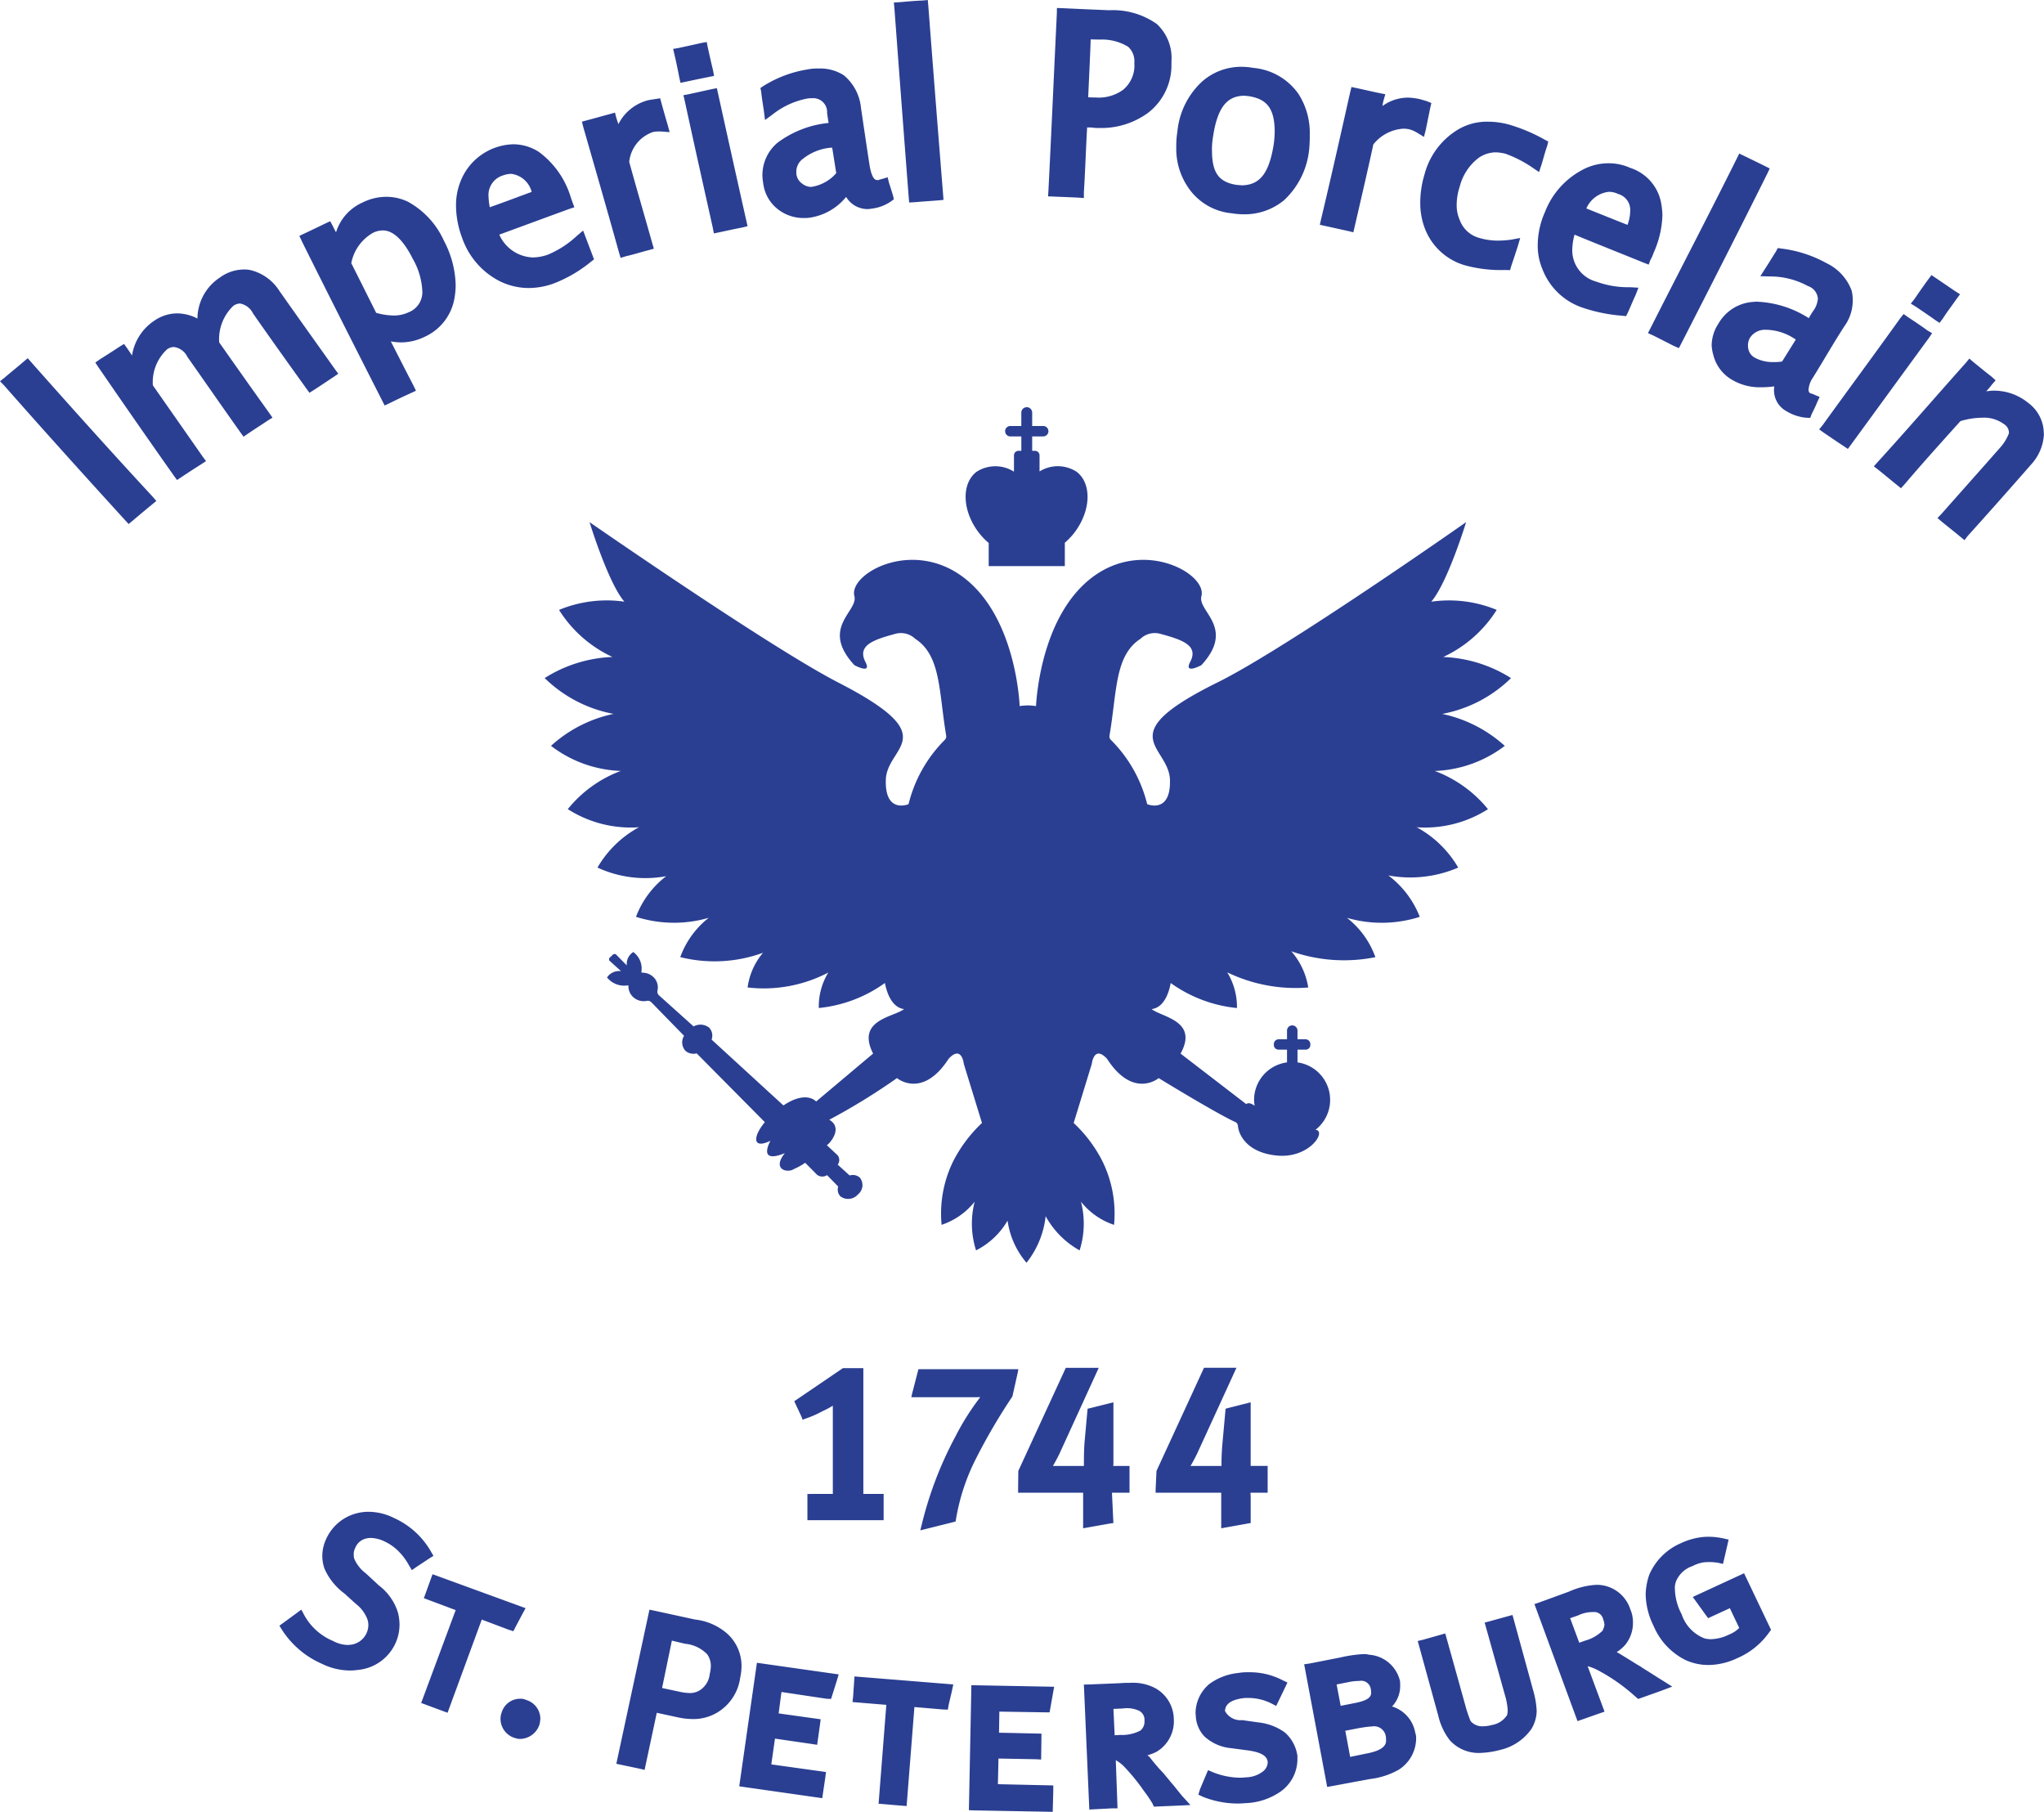 <?xml version="1.0" encoding="UTF-8"?> <svg xmlns="http://www.w3.org/2000/svg" id="Слой_1" data-name="Слой 1" viewBox="0 0 127.93 113.387"> <defs> <style>.cls-1{fill:#2a3f92;}</style> </defs> <title>ipm-logo</title> <g id="surface1"> <path class="cls-1" d="M204.367,155.371a7.841,7.841,0,0,0,3.344-2.945,7.79,7.79,0,0,0-4.098-.512c1.016-1.168,2.184-4.98,2.184-4.98s-11.281,7.918-15.559,10.031c-6.766,3.344-3.043,3.938-2.977,6.098,0.059,2.152-1.426,1.52-1.426,1.52a8.561,8.561,0,0,0-2.27-4.02,0.296,0.296,0,0,1-.09-0.262c0.477-2.789.32-5.012,1.941-6.066a1.298,1.298,0,0,1,1.211-.32c1.41,0.383,2.449.73,1.895,1.777-0.41.797,0.707,0.191,0.707,0.191,2.156-2.348-.258-3.363,0-4.316,0.367-1.383-3.562-3.617-6.801-1.203s-3.527,7.672-3.551,8.082a3.722,3.722,0,0,0-.516-0.043,3.66,3.66,0,0,0-.508.043c-0.016-.418-0.312-5.672-3.551-8.082-3.238-2.414-7.164-.18-6.793,1.203,0.254,0.953-2.164,1.969,0,4.316,0,0,1.109.606,0.695-.191-0.539-1.047.488-1.395,1.902-1.777a1.3,1.3,0,0,1,1.211.32c1.617,1.055,1.469,3.273,1.938,6.059a0.311,0.311,0,0,1-.094.273,8.564,8.564,0,0,0-2.262,4.016s-1.488.633-1.422-1.52c0.059-2.16,3.77-2.625-2.988-6.098-4.234-2.18-15.555-10.031-15.555-10.031s1.168,3.812,2.18,4.977a7.796,7.796,0,0,0-4.09.516,7.841,7.841,0,0,0,3.344,2.945c0.012,0.035-.016-0.086,0,0a8.517,8.517,0,0,0-4.242,1.32,8.333,8.333,0,0,0,4.309,2.242c0,0.156-.004-0.16,0,0a8.369,8.369,0,0,0-3.914,2,7.618,7.618,0,0,0,4.367,1.57c0.043,0.203-.039-0.199,0,0a7.737,7.737,0,0,0-3.316,2.391,7.32,7.32,0,0,0,4.453,1.133c0.062,0.164-.066-0.148,0,0a6.686,6.686,0,0,0-2.594,2.523,7.122,7.122,0,0,0,4.301.539c0.082,0.18-.078-0.176,0,0a5.77,5.77,0,0,0-1.891,2.543,7.797,7.797,0,0,0,4.555.062h0a5.495,5.495,0,0,0-1.785,2.461,8.856,8.856,0,0,0,5.18-.273c0.125,0.168-.121-0.164,0,0a4.228,4.228,0,0,0-.965,2.172,8.725,8.725,0,0,0,5.051-.934h0a4.05,4.05,0,0,0-.594,2.219,8.514,8.514,0,0,0,4.137-1.566c0.062,0.324.32,1.523,1.199,1.633-0.637.508-3.016,0.656-1.938,2.785l-3.566,3s-0.602-.723-2.047.246l-4.496-4.121a0.724,0.724,0,0,0-.148-0.742,0.875,0.875,0,0,0-.977-0.082l-2.176-1.953a0.318,0.318,0,0,1-.082-0.309,0.895,0.895,0,0,0-.258-0.828,0.99,0.99,0,0,0-.684-0.273c-0.023-.004-0.043-0.016-0.074-0.023a1.286,1.286,0,0,0-.5-1.27,0.87,0.87,0,0,0-.406.84l-0.688-.699a0.183,0.183,0,0,0-.227.066l-0.113.105a0.171,0.171,0,0,0-.062.227l0.73,0.66a0.907,0.907,0,0,0-.879.391,1.376,1.376,0,0,0,1.324.492c0.008,0.016.008,0.031,0.016,0.051a0.913,0.913,0,0,0,.281.672,0.972,0.972,0,0,0,.856.254,0.311,0.311,0,0,1,.289.078l2.055,2.106a0.783,0.783,0,0,0,.086.938,0.767,0.767,0,0,0,.703.16l4.266,4.305c-0.777.941-.766,1.711,0.355,1.164,0,0-.867,1.496.898,0.777-0.824,1.023.16,1.27,0.57,0.992a3.874,3.874,0,0,0,.703-0.391l0.746,0.754a0.534,0.534,0,0,0,.621.02l0.699,0.715a0.625,0.625,0,0,0,.133.609,0.808,0.808,0,0,0,1.098-.113,0.748,0.748,0,0,0,.121-1.059,0.664,0.664,0,0,0-.637-0.129v-0.004l-0.746-.676a0.477,0.477,0,0,0-.016-0.598l-0.66-.613c0.086-.078.148-0.137,0.148-0.137s0.894-.938,0-1.461a40.039,40.039,0,0,0,4.238-2.606s1.586,1.336,3.234-1.211c0.824-.887.949,0.324,0.949,0.324l1.137,3.695a8.785,8.785,0,0,0-1.789,2.371,7.435,7.435,0,0,0-.738,4.004,4.446,4.446,0,0,0,2.07-1.449,5.497,5.497,0,0,0,.086,3.047,4.766,4.766,0,0,0,1.973-1.863,5.159,5.159,0,0,0,1.184,2.637,5.644,5.644,0,0,0,1.199-2.914,5.461,5.461,0,0,0,2.125,2.141,5.497,5.497,0,0,0,.086-3.047,4.427,4.427,0,0,0,2.07,1.449,7.435,7.435,0,0,0-.738-4.004,8.628,8.628,0,0,0-1.789-2.371l1.133-3.695s0.129-1.211.953-.324c1.648,2.547,3.234,1.211,3.234,1.211s3.656,2.238,4.793,2.746a0.286,0.286,0,0,1,.168.246c0.051,0.602.617,1.676,2.426,1.852,2.098,0.215,3.203-1.629,2.379-1.609-0.125.004-.066,0.09,0.02,0.293a0.935,0.935,0,0,0-.035-0.246,2.369,2.369,0,0,0-1.062-4.266v-0.797h0.527a0.297,0.297,0,0,0,.277-0.32,0.305,0.305,0,0,0-.277-0.328h-0.527v-0.543a0.331,0.331,0,0,0-.332-0.328,0.327,0.327,0,0,0-.324.328v0.543h-0.543a0.303,0.303,0,0,0-.281.328,0.295,0.295,0,0,0,.281.32h0.543v0.797a2.37,2.37,0,0,0-2.062,2.348c0,0.125.02,0.246,0.031,0.367-0.363-.281-0.523-0.105-0.523-0.105l-4.109-3.16c1.137-2.062-1.176-2.277-1.809-2.785,0.883-.109,1.137-1.309,1.191-1.633a8.561,8.561,0,0,0,4.148,1.566,4.149,4.149,0,0,0-.609-2.234c0.168-.039-0.18.043,0,0a9.838,9.838,0,0,0,5.07.949,4.515,4.515,0,0,0-1.059-2.266c0.129-.059-0.137.066,0,0a9.937,9.937,0,0,0,5.262.367,5.432,5.432,0,0,0-1.781-2.461h0a7.82,7.82,0,0,0,4.559-.062,5.965,5.965,0,0,0-1.965-2.59c0.066-.086-0.066.094,0,0a7.597,7.597,0,0,0,4.371-.492,6.72,6.72,0,0,0-2.594-2.523c0.07-.148-0.062.164,0,0a7.348,7.348,0,0,0,4.457-1.133,7.82,7.82,0,0,0-3.328-2.391c0.027-.117-0.02.117,0,0a7.69,7.69,0,0,0,4.379-1.57,8.407,8.407,0,0,0-3.914-2h0a8.333,8.333,0,0,0,4.305-2.242,8.536,8.536,0,0,0-4.242-1.32m-28.449-7.133v1.445H180.68v-1.461a4.593,4.593,0,0,0,.57-0.594c1.062-1.363,1.145-3.09.176-3.844a2.167,2.167,0,0,0-2.328-.027v-1.004a0.286,0.286,0,0,0-.293-0.285h-0.168v-0.902h0.691a0.326,0.326,0,0,0,0-.652h-0.691v-0.836a0.34,0.34,0,1,0-.68,0v0.836H177.27a0.326,0.326,0,1,0,0,.652h0.688v0.902h-0.176a0.284,0.284,0,0,0-.285.285v1.02a2.171,2.171,0,0,0-2.348.012c-0.969.754-.891,2.48,0.18,3.844a4.166,4.166,0,0,0,.59.609M167.43,220.438l-0.039.336,2.117,0.176-0.484,6.188,1.402,0.117,0.352,0.027,0.488-6.195,1.781,0.152,0.312,0.012,0.051-.301,0.207-.883,0.082-.395-6.184-.5Zm-8.906-1.902a1.241,1.241,0,0,0-.227-0.75,2.199,2.199,0,0,0-1.391-.66l-0.82-.195-0.613,2.965,1.156,0.246a3.389,3.389,0,0,0,.594.07,1.148,1.148,0,0,0,.641-0.195,1.357,1.357,0,0,0,.59-0.996,2.147,2.147,0,0,0,.07-0.484m1.84,0.703a3.011,3.011,0,0,1-1.426,2.184,2.908,2.908,0,0,1-1.543.414,4.519,4.519,0,0,1-1.02-.125l-1.234-.266-0.762,3.57-0.34-.078-1.43-.301,2.074-9.645,0.34,0.07,2.512,0.547a3.669,3.669,0,0,1,2.055.918,2.732,2.732,0,0,1,.856,2.02,3.531,3.531,0,0,1-.082.691m-0.062,6.809,5.195,0.742,0.191-1.285,0.043-.352-3.422-.477,0.23-1.613,2.281,0.332,0.359,0.055,0.176-1.254,0.043-.344-2.629-.367,0.176-1.34,2.816,0.422,0.289,0.012,0.363-1.152,0.113-.383-5.117-.727Zm-13.348-5.41a0.726,0.726,0,0,0-.355-0.07,1.202,1.202,0,0,0-1.172.879,1.1,1.1,0,0,0-.066.387,1.255,1.255,0,0,0,.891,1.188h0.012a0.844,0.844,0,0,0,.336.059,1.296,1.296,0,0,0,1.199-.898,1.865,1.865,0,0,0,.055-0.363,1.232,1.232,0,0,0-.898-1.18m17.82-12.887h-0.207v1.641H169.34V207.75h-1.27v-7.871h-1.281l-3.043,2.07,0.457,0.977,0.066,0.18,0.184-.07a6.51,6.51,0,0,0,1.07-.469,5.143,5.143,0,0,0,.637-0.34V207.75h-1.387Zm12.621-6.094,0.328-1.461,0.047-.254h-6.254l-0.387,1.496-0.059.258h3.898c0.141,0,.285-0.004.418-0.004a15.744,15.744,0,0,0-1.559,2.469,23.19,23.19,0,0,0-2.113,5.543l-0.082.324,2.066-.516,0.144-.039,0.023-.133a13.081,13.081,0,0,1,1.23-3.758,37.029,37.029,0,0,1,2.297-3.926m-32.703-74.43c0.875-.309,1.742-0.637,2.621-0.961a1.517,1.517,0,0,0-1.277-1.129,1.533,1.533,0,0,0-.516.098,1.276,1.276,0,0,0-.906,1.344,3.546,3.546,0,0,0,.078.648m6.316,3.422a8.49,8.49,0,0,1-2.293,1.34,4.657,4.657,0,0,1-1.586.293,4.142,4.142,0,0,1-1.844-.441,4.815,4.815,0,0,1-2.332-2.715,5.792,5.792,0,0,1-.375-1.984,3.972,3.972,0,0,1,.246-1.438,3.649,3.649,0,0,1,3.344-2.418,2.977,2.977,0,0,1,1.598.48,5.48,5.48,0,0,1,1.953,2.711c0.047,0.144.094,0.285,0.137,0.406l0.129,0.344-0.328.109c-1.449.531-2.922,1.074-4.371,1.605a2.391,2.391,0,0,0,2.07,1.426,2.843,2.843,0,0,0,.977-0.176,6.137,6.137,0,0,0,1.82-1.184l0.379-.32,0.684,1.801Zm42.367,75.562v-0.215h-1.062v-3.98l-1.449.367-0.121.035-0.191,2.106c-0.051.531-.066,1.051-0.066,1.391v0.082h-1.938c0.133-.215.285-0.508,0.41-0.762l2.465-5.379h-2.031l-2.973,6.453-0.055,1.152v0.211h4.106v2.227l1.68-.301,0.164-.027v-1.605c0-.109-0.012-0.215-0.012-0.293h1.074v-1.461Zm41.586-71.102-0.316-.188c-0.383-.285-0.785-0.547-1.207-0.828L233.18,133.91l-0.211.262c-1.598,2.234-3.242,4.453-4.856,6.688l-0.219.27,0.289,0.207c0.422,0.285.801,0.551,1.23,0.828l0.277,0.188,0.191-.262c1.633-2.234,3.242-4.445,4.883-6.688Zm-8.527.395a0.75,0.75,0,0,1-.113-0.07,3.375,3.375,0,0,0-1.699-.539h-0.059a1.122,1.122,0,0,0-1.004.508,0.949,0.949,0,0,0-.121.465,0.746,0.746,0,0,0,.023.223,0.801,0.801,0,0,0,.434.566,2.336,2.336,0,0,0,1.156.258,2.802,2.802,0,0,0,.523-0.035c0.289-.461.578-0.926,0.859-1.375m1.492,3.594-0.156.332c-0.098.25-.227,0.504-0.352,0.758l-0.082.219-0.238-.008A2.821,2.821,0,0,1,225.863,140a1.49,1.49,0,0,1-.797-1.316c0-.074.012-0.164,0.012-0.246a5.779,5.779,0,0,1-.809.055,3.386,3.386,0,0,1-1.742-.418,2.486,2.486,0,0,1-1.25-1.57,2.698,2.698,0,0,1-.113-0.648,2.537,2.537,0,0,1,.426-1.348,2.704,2.704,0,0,1,2.277-1.363,0.54,0.54,0,0,1,.195-0.004,6.492,6.492,0,0,1,3.176,1.023s0.004,0,.004.008a4.865,4.865,0,0,1,.348-0.555,1.549,1.549,0,0,0,.223-0.672,0.91,0.91,0,0,0-.629-0.789,4.914,4.914,0,0,0-2.348-.598l-0.625-.016,0.324-.508c0.23-.348.43-0.688,0.656-1.043l0.113-.211,0.246,0.035a7.754,7.754,0,0,1,2.801.91,3.098,3.098,0,0,1,1.578,1.727,2.764,2.764,0,0,1-.477,2.25c-0.676,1.051-1.285,2.113-1.949,3.188a1.512,1.512,0,0,0-.273.727,0.261,0.261,0,0,0,.105.254,0.926,0.926,0,0,1,.254.086Zm-7.941,75.098,0.805,1.117,0.156,0.211,1.359-.625,0.586,1.234a1.811,1.811,0,0,1-.641.418,2.727,2.727,0,0,1-1.168.289,2.132,2.132,0,0,1-.352-0.047,2.443,2.443,0,0,1-1.441-1.512,3.52,3.52,0,0,1-.422-1.547,1.181,1.181,0,0,1,.078-0.535,1.692,1.692,0,0,1,1.02-.934,2.239,2.239,0,0,1,.75-0.242c0.098,0,.176-0.012.266-0.012a3.532,3.532,0,0,1,.594.047l0.301,0.07,0.277-1.191,0.074-.332-0.352-.078a4.215,4.215,0,0,0-.867-0.098c-0.117,0-.211,0-0.352.012a4.186,4.186,0,0,0-1.398.383,3.775,3.775,0,0,0-1.992,1.969,4.009,4.009,0,0,0-.23,1.227,4.595,4.595,0,0,0,.496,1.988,4.197,4.197,0,0,0,2,2.137,3.479,3.479,0,0,0,1.449.309,4.331,4.331,0,0,0,1.785-.426,4.721,4.721,0,0,0,2-1.617l0.117-.16-1.688-3.539ZM146.168,216.34l0.133-.266,0.434-.816,0.195-.359-5.824-2.125-0.426,1.18-0.117.32,1.992,0.746-2.16,5.812,1.324,0.492,0.328,0.121,2.141-5.832,1.688,0.637Zm95.785-74.938a2.383,2.383,0,0,0-.98-1.934,3.384,3.384,0,0,0-2.195-.762c-0.144,0-.262.023-0.43,0.039a3.813,3.813,0,0,0,.355-0.418l0.234-.266-0.254-.234c-0.402-.309-0.762-0.606-1.141-0.914l-0.25-.215-0.211.258c-1.848,2.07-3.644,4.152-5.512,6.203l-0.254.281,0.285,0.223c0.395,0.316.773,0.633,1.148,0.934l0.266,0.215,0.227-.25c1.125-1.324,2.312-2.637,3.492-3.949a4.915,4.915,0,0,1,1.379-.215,2.083,2.083,0,0,1,1.34.398,0.635,0.635,0,0,1,.316.492v0.09a2.893,2.893,0,0,1-.578.926c-1.219,1.387-2.441,2.754-3.637,4.109l-0.254.262,0.285,0.246c0.391,0.316.773,0.617,1.148,0.93l0.258,0.211,0.191-.254c1.352-1.496,2.672-2.988,3.984-4.488a3.011,3.011,0,0,0,.797-1.918h-0.012Zm-47.488,81.285a3.459,3.459,0,0,0-1.688-.641l-0.992-.141a1.095,1.095,0,0,1-1.078-.566v-0.059c0.035-.207.121-0.598,1.086-0.742a2.172,2.172,0,0,1,.367-0.02,3.227,3.227,0,0,1,1.449.344L193.91,221.02l0.559-1.164,0.144-.305-0.293-.137a4.427,4.427,0,0,0-2.137-.504,3.399,3.399,0,0,0-.664.047,3.684,3.684,0,0,0-1.789.684,2.395,2.395,0,0,0-.867,1.816c0,0.082.016,0.168,0.02,0.277a1.988,1.988,0,0,0,.531,1.188,2.848,2.848,0,0,0,1.668.738l1.066,0.141c0.715,0.105,1.168.289,1.227,0.703v0.094a0.767,0.767,0,0,1-.344.555,1.79,1.79,0,0,1-1.016.332,2.892,2.892,0,0,1-.422.023,4.727,4.727,0,0,1-1.621-.332l-0.328-.141-0.508,1.207-0.098.328,0.301,0.141a5.945,5.945,0,0,0,2.164.414c0.215,0,.438-0.023.68-0.035a4.112,4.112,0,0,0,1.953-.68,2.495,2.495,0,0,0,1.102-2.031v-0.238a2.397,2.397,0,0,0-.773-1.453m-8.797-.797a0.627,0.627,0,0,0-.43-0.609,1.841,1.841,0,0,0-.773-0.121c-0.07,0-.144.02-0.227,0.02l-0.516.023,0.078,1.648,0.375-.02a2.445,2.445,0,0,0,1.242-.277,0.733,0.733,0,0,0,.25-0.602v-0.062Zm2.371,4.777,0.504,0.551-0.73.035-1.559.066-0.086-.195c-0.332-.547-0.5-0.723-0.68-0.992a12.839,12.839,0,0,0-1.016-1.234,2.338,2.338,0,0,0-.59-0.48,0.014,0.014,0,0,0-.012-0.008l0.109,3.016h-0.348l-1.418.074-0.34-7.82,0.34-.008,1.898-.078c0.219-.02.449-0.023,0.652-0.023a3.001,3.001,0,0,1,1.598.344,2.253,2.253,0,0,1,1.141,1.922s0,0.035.004,0.09a2.223,2.223,0,0,1-1.062,1.945,2.653,2.653,0,0,1-.594.23c0.059,0.039.074,0.074,0.133,0.109a11.313,11.313,0,0,0,.871,1.016c0.16,0.203.328,0.387,0.449,0.547,0.273,0.309.5,0.613,0.734,0.894m-6.211-17.023v0.254l1.695-.301,0.199-.027-0.09-1.898H184.73v-1.676h-1.02c0-.047.012-0.082,0.012-0.102v-3.879l-1.469.367-0.148.035-0.191,2.106c-0.039.531-.039,1.051-0.039,1.391v0.082h-1.938c0.121-.215.285-0.508,0.406-0.762l2.461-5.379h-2.062l-2.973,6.453-0.012,1.152v0.211h4.07v1.973Zm32.629,6.305a1.26,1.26,0,0,0-.082-0.363,0.576,0.576,0,0,0-.629-0.445h-0.074a2.109,2.109,0,0,0-.867.211l-0.496.172,0.57,1.535,0.363-.129a2.498,2.498,0,0,0,1.094-.621,1.22,1.22,0,0,0,.121-0.359m3.641,3.477,0.602,0.379-0.672.254-1.461.52-0.16-.137a11.588,11.588,0,0,0-2.277-1.617,3.477,3.477,0,0,0-.684-0.289h-0.039l1.055,2.836-0.348.121-1.344.473-2.695-7.324,0.348-.121,1.801-.656a4.822,4.822,0,0,1,1.742-.43,2.206,2.206,0,0,1,2.106,1.523,2.019,2.019,0,0,1,.168.863,2.137,2.137,0,0,1-.508,1.398,2.449,2.449,0,0,1-.508.426,1.482,1.482,0,0,0,.133.07c0.082,0.059.301,0.18,1.16,0.719,0.219,0.117.398,0.258,0.59,0.367,0.352,0.219.66,0.426,0.992,0.625m-17.312,3.719a1.228,1.228,0,0,0-.012-0.203,0.741,0.741,0,0,0-.883-0.641,4.32,4.32,0,0,0-.644.078h-0.035l-0.977.188,0.305,1.637,1-.207c0.691-.125,1.289-0.363,1.246-0.852m-2.84-2.137,0.953-.188c0.641-.133.988-0.312,0.953-0.68a0.816,0.816,0,0,0-.02-0.18,0.607,0.607,0,0,0-.73-0.508,3.102,3.102,0,0,0-.562.051l-0.848.168Zm4.664,1.672a0.962,0.962,0,0,1,.059.371,2.332,2.332,0,0,1-1.172,2.004h-0.008a4.772,4.772,0,0,1-1.715.535l-2.672.496L195.66,218.41l0.34-.047,1.945-.383a8.355,8.355,0,0,1,1.438-.207,1.395,1.395,0,0,1,.34.039,2.14,2.14,0,0,1,1.934,1.641,2.516,2.516,0,0,1,.012.305,1.852,1.852,0,0,1-.508,1.293,2.093,2.093,0,0,1,1.449,1.629m-23.184-1.262h0.301l0.211-1.191,0.074-.41-5.18-.098-0.156,7.824,0.344,0.012,4.902,0.09,0.035-1.305v-0.348l-3.465-.078,0.035-1.605,2.316,0.043,0.355,0.02,0.016-1.262,0.004-.359-2.656-.059,0.02-1.32Zm29.273-6.094-1.402.387-0.34.09,1.32,4.719a4.118,4.118,0,0,1,.121.754,1.125,1.125,0,0,1-.039.32,1.405,1.405,0,0,1-.93.613,2.141,2.141,0,0,1-.559.082,0.939,0.939,0,0,1-.793-0.324,7.787,7.787,0,0,1-.344-1.031l-1.242-4.453-1.379.391-0.344.082,1.289,4.688a3.996,3.996,0,0,0,.715,1.52,2.432,2.432,0,0,0,1.879.797,5.484,5.484,0,0,0,1.281-.191,3.282,3.282,0,0,0,1.949-1.305,2.25,2.25,0,0,0,.332-1.133,5.535,5.535,0,0,0-.227-1.312Zm-26.555-94.977c0.086,0.004.199,0.004,0.277,0.012h0.195a2.589,2.589,0,0,0,1.715-.484,1.984,1.984,0,0,0,.707-1.488c-0.008-.07,0-0.137-0.008-0.176a1.226,1.226,0,0,0-.383-1.023,3.107,3.107,0,0,0-1.758-.453c-0.191,0-.383-0.008-0.59-0.012-0.039,1.199-.105,2.414-0.156,3.625m-2.164,6.211-0.348-.012,0.023-.359c0.188-3.691.348-7.391,0.527-11.09l0.004-.34,0.352,0.012q1.471,0.07,2.93.129a4.754,4.754,0,0,1,2.969.859,2.901,2.901,0,0,1,.918,2.34v0.219a3.757,3.757,0,0,1-1.434,2.98,4.958,4.958,0,0,1-3.152.969,1.735,1.735,0,0,1-.352-0.023c-0.121-.008-0.234-0.008-0.34-0.008-0.078,1.348-.117,2.703-0.203,4.059v0.359l-0.344-.027c-0.516-.027-1.031-0.043-1.551-0.066m-9.07.023,0.031,0.348,0.344-.02c0.484-.039.977-0.074,1.438-0.109l0.367-.035-0.027-.348q-0.475-5.9-.926-11.812l-0.031-.348-0.336.031c-0.484.02-.953,0.062-1.43,0.105l-0.359.02,0.035,0.355q0.44,5.912.894,11.812m32.02,0.328a4.361,4.361,0,0,0,.348,1.797,3.82,3.82,0,0,0,2.438,2.152,8.471,8.471,0,0,0,2.453.297h0.109l0.27,0.008,0.074-.254c0.137-.406.27-0.809,0.406-1.227l0.156-.531-0.57.105a6.255,6.255,0,0,1-.844.059,4.021,4.021,0,0,1-1.117-.16,1.801,1.801,0,0,1-1.254-1.129,2.284,2.284,0,0,1-.191-0.961,3.699,3.699,0,0,1,.191-1.133,3.267,3.267,0,0,1,1.191-1.801,1.908,1.908,0,0,1,1.07-.34,2.862,2.862,0,0,1,.598.086,7.488,7.488,0,0,1,1.73.894l0.375,0.254,0.144-.434c0.125-.395.223-0.801,0.363-1.195l0.07-.281-0.227-.121a10.651,10.651,0,0,0-2.016-.875,4.943,4.943,0,0,0-1.523-.246,3.536,3.536,0,0,0-1.863.48,4.65,4.65,0,0,0-2.121,2.836,6.105,6.105,0,0,0-.262,1.719M141.164,211.625l-0.168-.289a5.044,5.044,0,0,0-2.297-2.078,3.616,3.616,0,0,0-1.59-.391,2.924,2.924,0,0,0-.762.098,2.878,2.878,0,0,0-1.898,1.605,2.556,2.556,0,0,0-.242,1.062,2.511,2.511,0,0,0,.137.797,3.87,3.87,0,0,0,1.242,1.547l0.711,0.644a2.24,2.24,0,0,1,.727.957,1.177,1.177,0,0,1,.066.371,1.259,1.259,0,0,1-.996,1.223,2.742,2.742,0,0,1-.297.031,2.039,2.039,0,0,1-.918-0.25,3.666,3.666,0,0,1-1.793-1.602l-0.191-.359-1.102.809-0.27.195,0.172,0.277a5.649,5.649,0,0,0,2.473,2.102,4.048,4.048,0,0,0,1.754.426,3.698,3.698,0,0,0,.508-0.035,2.876,2.876,0,0,0,2.356-1.668,2.817,2.817,0,0,0,.254-1.164,3.037,3.037,0,0,0-.109-0.793,3.38,3.38,0,0,0-1.184-1.664l-0.809-.75a2.277,2.277,0,0,1-.727-0.91,0.796,0.796,0,0,1-.035-0.273,0.761,0.761,0,0,1,.086-0.398,0.961,0.961,0,0,1,.664-0.598,1.207,1.207,0,0,1,.312-0.043,2.084,2.084,0,0,1,.871.223,3.025,3.025,0,0,1,.867.609,3.881,3.881,0,0,1,.644.859l0.191,0.324,0.305-.211,0.762-.504Zm48.727-87.914c0.008,1.391.457,1.945,1.531,2.117,0.098,0.004.254,0.027,0.363,0.027,1.074-.027,1.676-0.711,1.969-2.562a6.16,6.16,0,0,0,.062-0.852c-0.02-1.406-.5-1.98-1.594-2.16a3.141,3.141,0,0,0-.344-0.031c-1.027.023-1.641,0.707-1.918,2.543a4.79,4.79,0,0,0-.07.918m-1.527,2.223a4.277,4.277,0,0,1-.707-2.496,5.622,5.622,0,0,1,.07-0.953,4.872,4.872,0,0,1,1.578-3.152,3.697,3.697,0,0,1,2.48-.894,4,4,0,0,1,.676.066,3.866,3.866,0,0,1,2.856,1.648,4.519,4.519,0,0,1,.695,2.543,8.538,8.538,0,0,1-.035.887,5.019,5.019,0,0,1-1.582,3.211,3.868,3.868,0,0,1-2.523.875,4.527,4.527,0,0,1-.727-0.062,3.696,3.696,0,0,1-2.781-1.672m-22.379-2.43a3.259,3.259,0,0,0-1.668.672,1.01,1.01,0,0,0-.441.816c0,0.047,0,.109.004,0.156a0.854,0.854,0,0,0,.371.606,0.916,0.916,0,0,0,.535.199,0.68,0.68,0,0,0,.144-0.02,2.573,2.573,0,0,0,1.445-.84c-0.086-.535-0.168-1.07-0.254-1.594-0.047,0-.09.004-0.137,0.004m-4.309-3.52-0.047-.219,0.207-.137a7.399,7.399,0,0,1,2.73-1.023,3.192,3.192,0,0,1,.727-0.059,2.682,2.682,0,0,1,1.57.434,3.026,3.026,0,0,1,1.062,2.031c0.18,1.223.359,2.445,0.547,3.656,0.141,0.738.312,0.863,0.488,0.863,0.02,0,.039-0.008.066-0.008a1.627,1.627,0,0,1,.227-0.066l0.34-.105,0.086,0.352c0.082,0.25.168,0.52,0.246,0.781L169.98,126.73l-0.195.141a2.646,2.646,0,0,1-1.211.445,1.09,1.09,0,0,1-.25.027,1.566,1.566,0,0,1-1.332-.762,3.606,3.606,0,0,1-2.188,1.285,2.022,2.022,0,0,1-.457.035,2.586,2.586,0,0,1-1.535-.48,2.428,2.428,0,0,1-1.012-1.719,2.929,2.929,0,0,1-.047-0.469,2.661,2.661,0,0,1,.93-2.031,6.396,6.396,0,0,1,3.215-1.25c-0.035-.199-0.066-0.41-0.098-0.617a0.866,0.866,0,0,0-.945-0.93,1.746,1.746,0,0,0-.277.016,5.04,5.04,0,0,0-2.188,1l-0.473.348-0.074-.578c-0.059-.402-0.129-0.805-0.168-1.207m51.648,7.32c0.859,0.344,1.73.695,2.574,1.027a2.523,2.523,0,0,0,.168-0.852,1.03,1.03,0,0,0-.758-1.082,1.273,1.273,0,0,0-.594-0.133,1.742,1.742,0,0,0-1.391,1.039m-2.594.234a5.017,5.017,0,0,1,2.281-2.613,3.448,3.448,0,0,1,1.691-.449,3.285,3.285,0,0,1,1.367.289,2.862,2.862,0,0,1,1.902,2.035,4.916,4.916,0,0,1,.113.914,6.1,6.1,0,0,1-.555,2.375,1.902,1.902,0,0,1-.188.418l-0.117.312-0.312-.121c-1.438-.586-2.926-1.172-4.328-1.754a3.861,3.861,0,0,0-.141.898,2.03,2.03,0,0,0,1.508,2.043,5.77,5.77,0,0,0,2.117.348l0.516,0.031-0.18.465c-0.168.355-.316,0.723-0.473,1.074l-0.121.242-0.23-.027a10.036,10.036,0,0,1-2.613-.547,4.088,4.088,0,0,1-2.402-2.391,3.765,3.765,0,0,1-.285-1.488,5.169,5.169,0,0,1,.449-2.055m-54.176-8.422,0.074,0.328,0.34-.07c0.48-.105.949-0.199,1.426-0.297l0.336-.066-0.062-.34c-0.121-.496-0.227-0.973-0.332-1.449l-0.066-.332-0.336.059c-0.473.109-.949,0.211-1.414,0.312l-0.352.059,0.082,0.348c0.113,0.477.211,0.961,0.305,1.449m78.586,15.16,0.289,0.191,0.207-.273c0.254-.406.578-0.82,0.848-1.211l0.227-.309-0.312-.199c-0.398-.27-0.812-0.551-1.195-0.812l-0.281-.188-0.207.277c-0.297.41-.578,0.809-0.856,1.219l-0.23.289,0.316,0.191c0.398,0.273.816,0.551,1.195,0.824M136.02,130.727c0.52,1.027,1.043,2.082,1.559,3.109a4.322,4.322,0,0,0,1.102.168,2.193,2.193,0,0,0,.93-0.203,1.35,1.35,0,0,0,.856-1.336,4.47,4.47,0,0,0-.602-2.02c-0.641-1.273-1.293-1.781-1.891-1.766a1.38,1.38,0,0,0-.613.16,2.786,2.786,0,0,0-1.34,1.887m-3.102-1.391L132.77,129.02l0.316-.148c0.438-.207.879-0.418,1.312-0.629l0.305-.141,0.16,0.297c0.07,0.141.129,0.266,0.203,0.398A3.014,3.014,0,0,1,136.73,126.93a3.31,3.31,0,0,1,1.477-.355,3.103,3.103,0,0,1,1.363.309,5.223,5.223,0,0,1,2.246,2.434,6.214,6.214,0,0,1,.738,2.781,4.739,4.739,0,0,1-.07.793,3.244,3.244,0,0,1-1.859,2.438,3.366,3.366,0,0,1-1.512.355,4.08,4.08,0,0,1-.617-0.062c0.473,0.926.934,1.836,1.41,2.75l0.164,0.336-0.332.156c-0.445.199-.891,0.414-1.328,0.629l-0.301.141-0.148-.293c-1.699-3.344-3.383-6.664-5.043-10.004m-5.164,6.348a2.876,2.876,0,0,1,.883-2.285,0.745,0.745,0,0,1,.422-0.148,1.129,1.129,0,0,1,.812.621c1.098,1.574,2.219,3.141,3.344,4.707l0.188,0.258,0.277-.176c0.414-.262.816-0.543,1.227-0.809l0.301-.207-0.215-.293c-1.156-1.629-2.324-3.258-3.469-4.887a2.978,2.978,0,0,0-1.715-1.281,1.684,1.684,0,0,0-.527-0.062,2.566,2.566,0,0,0-1.488.504,3.1,3.1,0,0,0-1.402,2.566,2.758,2.758,0,0,0-1.266-.324,2.519,2.519,0,0,0-1.414.445,3.192,3.192,0,0,0-1.414,2.191c-0.105-.168-0.211-0.309-0.305-0.457l-0.195-.266-0.281.172c-0.414.273-.816,0.531-1.223,0.785l-0.293.207,0.191,0.289q2.344,3.416,4.723,6.789l0.199,0.273,0.266-.176c0.422-.281.832-0.547,1.234-0.801l0.316-.207-0.215-.289q-1.559-2.232-3.113-4.453a2.802,2.802,0,0,1,.891-2.254,0.746,0.746,0,0,1,.422-0.144,1.091,1.091,0,0,1,.848.617c1.102,1.562,2.199,3.152,3.312,4.715l0.203,0.281,0.27-.184c0.406-.281.832-0.543,1.23-0.816l0.312-.191-0.207-.297c-1.059-1.477-2.102-2.953-3.129-4.414m29.387-15.531-0.332.062,0.082,0.348c0.574,2.652,1.168,5.305,1.758,7.953l0.066,0.348,0.344-.07c0.492-.105.965-0.211,1.426-0.297l0.34-.086-0.078-.34c-0.598-2.664-1.184-5.297-1.77-7.961l-0.074-.336-0.34.066c-0.469.102-.945,0.211-1.422,0.312m-41.148,16.773-0.223-.25-0.254.215c-0.387.332-.805,0.668-1.195,1l-0.285.227,0.25,0.254c2.492,2.832,5.031,5.644,7.578,8.438l0.223,0.242,0.258-.215c0.402-.34.793-0.668,1.199-1l0.277-.23-0.242-.277c-2.562-2.77-5.09-5.582-7.586-8.402m101.184-1.824,0.328,0.148c0.426,0.211.856,0.434,1.277,0.648l0.332,0.144,0.156-.301c1.812-3.539,3.621-7.09,5.387-10.637l0.141-.305-0.309-.156c-0.426-.211-0.871-0.426-1.297-0.633l-0.301-.144-0.152.309c-1.758,3.535-3.606,7.07-5.394,10.602Zm-18.781-6.394,0.34,0.086,0.082-.34c0.395-1.715.797-3.43,1.172-5.16a2.611,2.611,0,0,1,1.855-.984,1.63,1.63,0,0,1,.379.035,1.831,1.831,0,0,1,.516.223l0.418,0.254,0.121-.473c0.09-.457.184-0.902,0.273-1.348l0.07-.297-0.254-.105c-0.191-.062-0.344-0.105-0.508-0.148a4.207,4.207,0,0,0-.676-0.086,2.737,2.737,0,0,0-1.625.527,2.81,2.81,0,0,1,.082-0.395l0.098-.344-0.344-.066c-0.488-.102-0.949-0.211-1.422-0.312l-0.352-.074-0.082.332c-0.594,2.644-1.188,5.293-1.824,7.957l-0.074.332,0.348,0.078c0.453,0.098.949,0.211,1.406,0.309m-47.855-6.5-0.082-.34,0.332-.09c0.465-.121.934-0.258,1.395-0.379l0.34-.098,0.086,0.332c0.043,0.137.082,0.258,0.129,0.391a2.882,2.882,0,0,1,1.812-1.484c0.148-.043.336-0.055,0.508-0.09l0.293-.043,0.082,0.297c0.121,0.445.246,0.887,0.375,1.32l0.137,0.5-0.508-.039h-0.125a1.617,1.617,0,0,0-.418.035,2.22,2.22,0,0,0-1.48,1.867c0.469,1.699.965,3.394,1.441,5.082l0.102,0.348-0.344.098c-0.473.121-.922,0.266-1.402,0.375l-0.336.102-0.098-.328c-0.73-2.625-1.488-5.246-2.238-7.856" transform="translate(-114.035 -114.258)"></path> </g> </svg> 